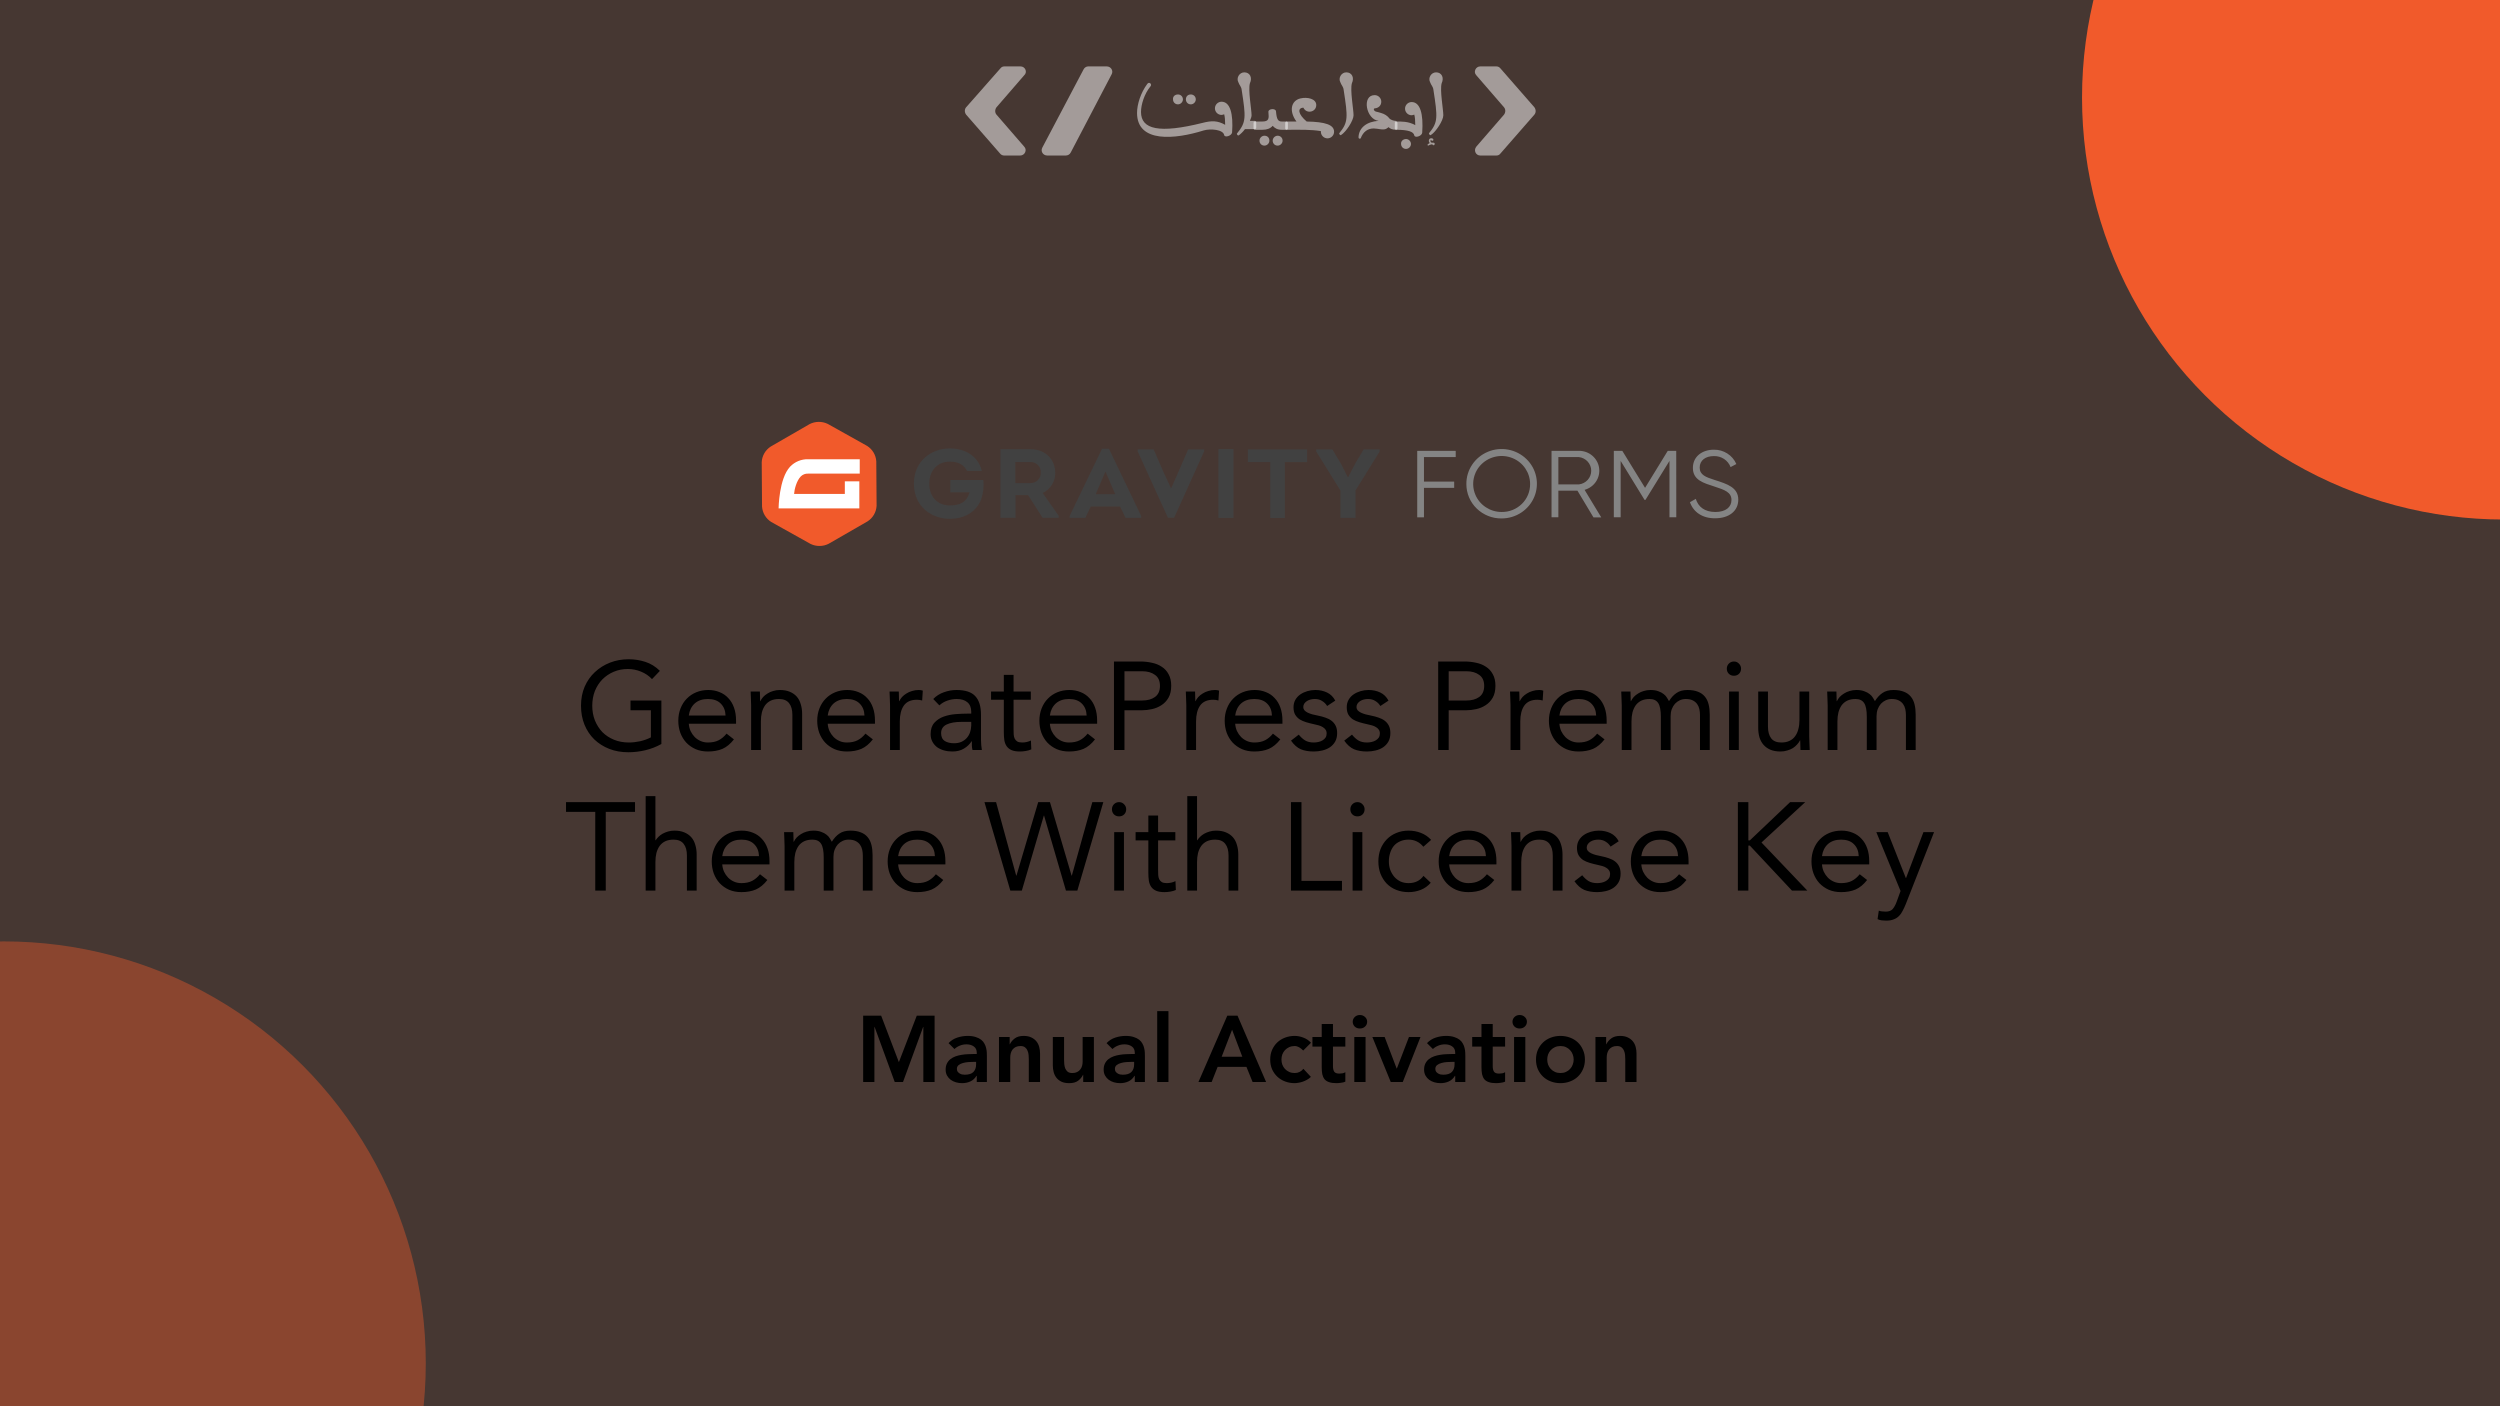 <svg xmlns="http://www.w3.org/2000/svg" width="640" height="360" viewBox="0 0 640 360" fill="none"><rect x="0" y="0" width="640" height="360" fill="#333333" stroke="none"/><g clip-path="url(#clip0_422_365)"><rect width="640" height="360" fill="#F15A2B" fill-opacity="0.1"></rect><circle cx="641" cy="25" r="108" fill="#F15A2B"></circle><circle cx="1" cy="349" r="108" fill="#F15A2B" fill-opacity="0.4"></circle><path d="M293.703 21.478C294.21 20.802 294.97 21.562 294.548 22.07C292.942 24.013 292.097 26.801 292.097 28.66C292.097 33.138 296.744 34.236 307.897 31.448C310.178 30.857 311.699 30.857 313.643 31.955C313.643 30.772 313.558 29.843 313.389 29.251C313.136 29.336 312.967 29.42 312.713 29.42C311.784 29.42 311.023 28.66 311.023 27.73C311.023 26.801 311.784 26.041 312.713 26.041C314.91 26.041 315.755 29.082 315.417 33.898C315.332 34.743 313.558 35.335 313.389 34.574C313.136 33.138 309.84 32.884 308.151 33.391C300.884 35.673 291.083 36.687 291.083 28.913C291.083 26.716 292.013 23.759 293.703 21.478ZM302.828 25.449C302.828 26.125 302.236 26.716 301.56 26.716C300.8 26.716 300.293 26.125 300.293 25.449C300.208 24.689 300.8 24.182 301.56 24.182C302.236 24.182 302.828 24.689 302.828 25.449ZM306.123 25.449C306.123 26.125 305.531 26.716 304.855 26.716C304.095 26.716 303.588 26.125 303.588 25.449C303.588 24.689 304.095 24.182 304.855 24.182C305.531 24.182 306.123 24.689 306.123 25.449Z" fill="white" fill-opacity="0.5"></path><path d="M317.867 22.999C317.783 22.154 317.276 21.816 317.022 21.056C316.431 19.957 317.276 18.521 318.543 18.521C319.979 18.521 320.655 19.873 319.979 21.309C319.472 22.999 320.402 28.068 320.402 29.505C320.402 29.843 320.233 30.35 319.979 30.941H321.247C321.416 30.941 321.585 31.11 321.585 31.279V32.715C321.585 32.884 321.416 33.053 321.247 33.053H318.712C318.205 33.729 317.614 34.321 317.107 34.659C316.853 34.828 316.515 34.236 316.684 34.152C319.05 31.279 318.966 30.096 317.867 22.999Z" fill="white" fill-opacity="0.5"></path><path d="M329.358 31.11C329.527 31.11 329.696 31.279 329.696 31.448V32.884C329.696 33.053 329.527 33.222 329.358 33.222H328.091C326.992 33.222 326.316 32.8 325.809 32.209C325.218 32.884 324.373 33.222 323.19 33.222H321.247C321.078 33.222 320.909 33.053 320.909 32.884V31.448C320.909 31.279 321.078 31.11 321.247 31.11H323.106C324.88 31.11 324.88 30.35 324.711 28.66C324.626 27.815 326.57 27.646 326.654 28.491C326.823 30.688 327.246 31.11 328.175 31.11H329.358ZM324.964 36.011C324.964 36.687 324.373 37.278 323.697 37.278C322.937 37.278 322.43 36.687 322.43 36.011C322.43 35.335 323.021 34.743 323.697 34.743C324.457 34.743 324.964 35.25 324.964 36.011ZM328.344 36.011C328.344 36.687 327.753 37.278 327.077 37.278C326.316 37.278 325.809 36.687 325.809 36.011C325.809 35.335 326.401 34.743 327.077 34.743C327.753 34.743 328.344 35.25 328.344 36.011Z" fill="white" fill-opacity="0.5"></path><path d="M329.02 31.448C329.02 31.279 329.189 31.11 329.358 31.11H330.118C330.71 31.11 331.301 31.11 331.893 31.11C329.949 28.491 330.456 25.787 332.907 25.196C334.681 24.773 336.962 25.28 336.962 26.886C336.962 28.744 334.427 29.251 333.667 27.561C332.062 27.646 332.315 29.251 334.512 31.11C339.328 31.195 341.525 31.955 341.525 33.729C341.525 34.659 340.764 35.419 339.835 35.419C338.906 35.419 338.145 34.659 338.145 33.729V33.56C335.441 33.138 332.991 33.222 330.118 33.222H329.358C329.189 33.222 329.02 33.053 329.02 32.884V31.448Z" fill="white" fill-opacity="0.5"></path><path d="M343.975 22.999C343.89 22.154 343.383 21.816 343.13 21.056C342.539 19.957 343.383 18.521 344.651 18.521C346.087 18.521 346.763 19.873 346.087 21.309C345.58 22.999 346.51 28.068 346.51 29.505C346.51 30.857 344.566 33.814 343.299 34.574C343.046 34.743 342.708 34.152 342.877 34.067C345.158 31.279 345.073 30.096 343.975 22.999Z" fill="white" fill-opacity="0.5"></path><path d="M357.747 31.448V32.884C357.747 33.053 357.578 33.222 357.409 33.222C356.48 33.222 355.888 32.969 355.466 32.546C355.297 32.715 355.128 32.8 354.874 32.969C354.114 33.391 352.678 32.884 351.664 32.884C350.058 32.884 348.96 33.814 348.369 35.335C348.2 35.673 347.777 35.504 347.777 35.166C347.862 32.631 349.974 31.11 352.931 30.941C349.72 30.603 348.538 24.351 351.917 24.351C352.847 24.351 353.607 25.111 353.607 26.041C353.607 26.97 352.931 27.646 352.002 27.73C351.495 27.73 351.664 28.406 352.255 28.575C352.593 28.66 353.016 28.744 353.523 28.913C354.452 29.167 355.212 29.674 355.635 30.265C355.973 30.688 356.818 30.941 357.325 30.941C357.578 31.11 357.747 31.279 357.747 31.448Z" fill="white" fill-opacity="0.5"></path><path d="M357.071 31.448C357.071 31.279 357.24 31.11 357.409 31.11C358.676 31.11 360.535 31.026 362.31 32.039C362.31 30.857 362.225 29.927 362.056 29.336C361.803 29.42 361.634 29.505 361.38 29.505C360.451 29.505 359.69 28.744 359.69 27.815C359.69 26.886 360.451 26.125 361.38 26.125C363.577 26.125 364.422 29.167 364.084 33.983C363.999 34.828 362.225 35.419 362.056 34.659C361.887 33.729 360.535 33.222 357.409 33.222C357.24 33.222 357.071 33.053 357.071 32.884V31.448ZM359.944 35.588C360.62 35.588 361.211 36.18 361.211 36.855C361.211 37.532 360.62 38.123 359.944 38.123C359.183 38.123 358.676 37.532 358.676 36.855C358.592 36.18 359.183 35.588 359.944 35.588Z" fill="white" fill-opacity="0.5"></path><path d="M366.027 36.602C365.605 36.264 365.774 35.504 366.196 35.419C366.534 35.335 366.872 35.419 366.957 35.757C366.957 36.095 366.534 36.18 366.365 35.842C366.112 35.842 366.112 36.433 366.534 36.517C366.703 36.517 366.788 36.517 366.957 36.517C367.379 36.517 367.379 37.109 367.041 37.194C366.872 37.194 366.703 37.109 366.703 36.94C366.365 36.94 365.943 37.109 365.605 37.278C365.52 37.362 365.436 37.025 365.436 37.025C365.605 36.855 365.858 36.687 366.027 36.602ZM366.957 22.999C366.872 22.154 366.365 21.816 366.112 21.056C365.52 19.957 366.365 18.521 367.633 18.521C369.069 18.521 369.745 19.873 369.069 21.309C368.562 22.999 369.491 28.068 369.491 29.505C369.491 30.857 367.548 33.814 366.281 34.574C366.027 34.743 365.689 34.152 365.858 34.067C368.14 31.279 368.055 30.096 366.957 22.999Z" fill="white" fill-opacity="0.5"></path><path d="M383.094 17H378.954C377.772 17 377.096 18.436 377.941 19.281L385.038 27.477C385.46 27.984 385.46 28.744 385.038 29.336L377.941 37.531C377.18 38.461 377.772 39.813 378.954 39.813H383.094C383.517 39.813 383.855 39.644 384.108 39.306L392.811 29.336C393.233 28.829 393.233 28.068 392.811 27.477L384.108 17.507C383.855 17.169 383.432 17 383.094 17Z" fill="white" fill-opacity="0.5"></path><path d="M261.258 17H257.118C256.695 17 256.357 17.169 256.104 17.507L247.317 27.477C246.894 27.984 246.894 28.744 247.317 29.336L256.019 39.306C256.273 39.644 256.695 39.813 257.033 39.813H261.173C262.356 39.813 263.032 38.376 262.187 37.531L255.09 29.336C254.668 28.829 254.668 28.068 255.09 27.477L262.187 19.281C263.117 18.436 262.441 17 261.258 17Z" fill="white" fill-opacity="0.5"></path><path d="M277.396 17.76L266.834 37.785C266.327 38.714 267.003 39.813 268.102 39.813H272.833C273.34 39.813 273.847 39.559 274.101 39.052L284.577 19.028C285.084 18.098 284.408 17 283.31 17H278.579C278.156 17 277.649 17.253 277.396 17.76Z" fill="white" fill-opacity="0.5"></path><path d="M220.968 260.008H225.576L230.112 271.912L234.696 260.008H239.256V277H236.376V262.888H236.328L231.168 277H229.056L223.896 262.888H223.848V277H220.968V260.008ZM250.051 275.416H249.979C249.563 276.088 249.035 276.568 248.395 276.856C247.755 277.144 247.051 277.288 246.283 277.288C245.755 277.288 245.235 277.216 244.723 277.072C244.227 276.928 243.779 276.712 243.379 276.424C242.995 276.136 242.683 275.776 242.443 275.344C242.203 274.912 242.083 274.408 242.083 273.832C242.083 273.208 242.195 272.68 242.419 272.248C242.643 271.8 242.939 271.432 243.307 271.144C243.691 270.84 244.131 270.6 244.627 270.424C245.123 270.248 245.635 270.12 246.163 270.04C246.707 269.944 247.251 269.888 247.795 269.872C248.339 269.84 248.851 269.824 249.331 269.824H250.051V269.512C250.051 268.792 249.803 268.256 249.307 267.904C248.811 267.536 248.179 267.352 247.411 267.352C246.803 267.352 246.235 267.464 245.707 267.688C245.179 267.896 244.723 268.184 244.339 268.552L242.827 267.04C243.467 266.368 244.211 265.896 245.059 265.624C245.923 265.336 246.811 265.192 247.723 265.192C248.539 265.192 249.227 265.288 249.787 265.48C250.347 265.656 250.811 265.888 251.179 266.176C251.547 266.464 251.827 266.8 252.019 267.184C252.227 267.552 252.371 267.928 252.451 268.312C252.547 268.696 252.603 269.072 252.619 269.44C252.635 269.792 252.643 270.104 252.643 270.376V277H250.051V275.416ZM249.883 271.84H249.283C248.883 271.84 248.435 271.856 247.939 271.888C247.443 271.92 246.971 272 246.523 272.128C246.091 272.24 245.723 272.416 245.419 272.656C245.115 272.896 244.963 273.216 244.963 273.616C244.963 273.888 245.019 274.12 245.131 274.312C245.259 274.488 245.419 274.64 245.611 274.768C245.803 274.896 246.019 274.992 246.259 275.056C246.499 275.104 246.739 275.128 246.979 275.128C247.987 275.128 248.723 274.896 249.187 274.432C249.651 273.952 249.883 273.304 249.883 272.488V271.84ZM255.741 265.48H258.477V267.328H258.525C258.797 266.752 259.213 266.256 259.773 265.84C260.333 265.408 261.093 265.192 262.053 265.192C262.821 265.192 263.469 265.32 263.997 265.576C264.541 265.832 264.981 266.168 265.317 266.584C265.653 267 265.893 267.48 266.037 268.024C266.181 268.568 266.253 269.136 266.253 269.728V277H263.373V271.168C263.373 270.848 263.357 270.496 263.325 270.112C263.293 269.712 263.205 269.344 263.061 269.008C262.933 268.656 262.725 268.368 262.437 268.144C262.149 267.904 261.757 267.784 261.261 267.784C260.781 267.784 260.373 267.864 260.037 268.024C259.717 268.184 259.445 268.4 259.221 268.672C259.013 268.944 258.861 269.256 258.765 269.608C258.669 269.96 258.621 270.328 258.621 270.712V277H255.741V265.48ZM280.035 277H277.299V275.152H277.251C276.979 275.728 276.563 276.232 276.003 276.664C275.443 277.08 274.683 277.288 273.723 277.288C272.955 277.288 272.299 277.168 271.755 276.928C271.227 276.672 270.795 276.336 270.459 275.92C270.123 275.488 269.883 275 269.739 274.456C269.595 273.912 269.523 273.344 269.523 272.752V265.48H272.403V271.312C272.403 271.632 272.419 271.992 272.451 272.392C272.483 272.776 272.563 273.144 272.691 273.496C272.835 273.832 273.043 274.12 273.315 274.36C273.603 274.584 274.003 274.696 274.515 274.696C274.995 274.696 275.395 274.616 275.715 274.456C276.051 274.296 276.323 274.08 276.531 273.808C276.755 273.536 276.915 273.224 277.011 272.872C277.107 272.52 277.155 272.152 277.155 271.768V265.48H280.035V277ZM290.504 275.416H290.432C290.016 276.088 289.488 276.568 288.848 276.856C288.208 277.144 287.504 277.288 286.736 277.288C286.208 277.288 285.688 277.216 285.176 277.072C284.68 276.928 284.232 276.712 283.832 276.424C283.448 276.136 283.136 275.776 282.896 275.344C282.656 274.912 282.536 274.408 282.536 273.832C282.536 273.208 282.648 272.68 282.872 272.248C283.096 271.8 283.392 271.432 283.76 271.144C284.144 270.84 284.584 270.6 285.08 270.424C285.576 270.248 286.088 270.12 286.616 270.04C287.16 269.944 287.704 269.888 288.248 269.872C288.792 269.84 289.304 269.824 289.784 269.824H290.504V269.512C290.504 268.792 290.256 268.256 289.76 267.904C289.264 267.536 288.632 267.352 287.864 267.352C287.256 267.352 286.688 267.464 286.16 267.688C285.632 267.896 285.176 268.184 284.792 268.552L283.28 267.04C283.92 266.368 284.664 265.896 285.512 265.624C286.376 265.336 287.264 265.192 288.176 265.192C288.992 265.192 289.68 265.288 290.24 265.48C290.8 265.656 291.264 265.888 291.632 266.176C292 266.464 292.28 266.8 292.472 267.184C292.68 267.552 292.824 267.928 292.904 268.312C293 268.696 293.056 269.072 293.072 269.44C293.088 269.792 293.096 270.104 293.096 270.376V277H290.504V275.416ZM290.336 271.84H289.736C289.336 271.84 288.888 271.856 288.392 271.888C287.896 271.92 287.424 272 286.976 272.128C286.544 272.24 286.176 272.416 285.872 272.656C285.568 272.896 285.416 273.216 285.416 273.616C285.416 273.888 285.472 274.12 285.584 274.312C285.712 274.488 285.872 274.64 286.064 274.768C286.256 274.896 286.472 274.992 286.712 275.056C286.952 275.104 287.192 275.128 287.432 275.128C288.44 275.128 289.176 274.896 289.64 274.432C290.104 273.952 290.336 273.304 290.336 272.488V271.84ZM296.243 258.856H299.123V277H296.243V258.856ZM314.189 260.008H316.805L324.125 277H320.669L319.085 273.112H311.717L310.181 277H306.797L314.189 260.008ZM318.029 270.52L315.413 263.608L312.749 270.52H318.029ZM333.621 268.936C333.285 268.584 332.933 268.304 332.565 268.096C332.197 267.888 331.821 267.784 331.437 267.784C330.909 267.784 330.437 267.88 330.021 268.072C329.605 268.264 329.245 268.52 328.941 268.84C328.653 269.16 328.429 269.528 328.269 269.944C328.125 270.36 328.053 270.792 328.053 271.24C328.053 271.688 328.125 272.12 328.269 272.536C328.429 272.952 328.653 273.32 328.941 273.64C329.245 273.96 329.605 274.216 330.021 274.408C330.437 274.6 330.909 274.696 331.437 274.696C332.349 274.696 333.093 274.336 333.669 273.616L335.589 275.68C335.301 275.968 334.965 276.216 334.581 276.424C334.213 276.632 333.837 276.8 333.453 276.928C333.069 277.056 332.701 277.144 332.349 277.192C331.997 277.256 331.693 277.288 331.437 277.288C330.573 277.288 329.757 277.144 328.989 276.856C328.221 276.568 327.557 276.16 326.997 275.632C326.437 275.104 325.989 274.472 325.653 273.736C325.333 272.984 325.173 272.152 325.173 271.24C325.173 270.328 325.333 269.504 325.653 268.768C325.989 268.016 326.437 267.376 326.997 266.848C327.557 266.32 328.221 265.912 328.989 265.624C329.757 265.336 330.573 265.192 331.437 265.192C332.173 265.192 332.909 265.336 333.645 265.624C334.397 265.896 335.053 266.336 335.613 266.944L333.621 268.936ZM335.983 267.928V265.48H338.359V262.144H341.239V265.48H344.407V267.928H341.239V272.968C341.239 273.544 341.343 274 341.551 274.336C341.775 274.672 342.207 274.84 342.847 274.84C343.103 274.84 343.383 274.816 343.687 274.768C343.991 274.704 344.231 274.608 344.407 274.48V276.904C344.103 277.048 343.727 277.144 343.279 277.192C342.847 277.256 342.463 277.288 342.127 277.288C341.359 277.288 340.727 277.2 340.231 277.024C339.751 276.864 339.367 276.616 339.079 276.28C338.807 275.928 338.615 275.496 338.503 274.984C338.407 274.472 338.359 273.88 338.359 273.208V267.928H335.983ZM346.703 265.48H349.583V277H346.703V265.48ZM346.295 261.568C346.295 261.104 346.463 260.704 346.799 260.368C347.151 260.016 347.591 259.84 348.119 259.84C348.647 259.84 349.087 260.008 349.439 260.344C349.807 260.664 349.991 261.072 349.991 261.568C349.991 262.064 349.807 262.48 349.439 262.816C349.087 263.136 348.647 263.296 348.119 263.296C347.591 263.296 347.151 263.128 346.799 262.792C346.463 262.44 346.295 262.032 346.295 261.568ZM351.33 265.48H354.474L357.546 273.544H357.594L360.69 265.48H363.642L359.106 277H356.034L351.33 265.48ZM372.535 275.416H372.463C372.047 276.088 371.519 276.568 370.879 276.856C370.239 277.144 369.535 277.288 368.767 277.288C368.239 277.288 367.719 277.216 367.207 277.072C366.711 276.928 366.263 276.712 365.863 276.424C365.479 276.136 365.167 275.776 364.927 275.344C364.687 274.912 364.567 274.408 364.567 273.832C364.567 273.208 364.679 272.68 364.903 272.248C365.127 271.8 365.423 271.432 365.791 271.144C366.175 270.84 366.615 270.6 367.111 270.424C367.607 270.248 368.119 270.12 368.647 270.04C369.191 269.944 369.735 269.888 370.279 269.872C370.823 269.84 371.335 269.824 371.815 269.824H372.535V269.512C372.535 268.792 372.287 268.256 371.791 267.904C371.295 267.536 370.663 267.352 369.895 267.352C369.287 267.352 368.719 267.464 368.191 267.688C367.663 267.896 367.207 268.184 366.823 268.552L365.311 267.04C365.951 266.368 366.695 265.896 367.543 265.624C368.407 265.336 369.295 265.192 370.207 265.192C371.023 265.192 371.711 265.288 372.271 265.48C372.831 265.656 373.295 265.888 373.663 266.176C374.031 266.464 374.311 266.8 374.503 267.184C374.711 267.552 374.855 267.928 374.935 268.312C375.031 268.696 375.087 269.072 375.103 269.44C375.119 269.792 375.127 270.104 375.127 270.376V277H372.535V275.416ZM372.367 271.84H371.767C371.367 271.84 370.919 271.856 370.423 271.888C369.927 271.92 369.455 272 369.007 272.128C368.575 272.24 368.207 272.416 367.903 272.656C367.599 272.896 367.447 273.216 367.447 273.616C367.447 273.888 367.503 274.12 367.615 274.312C367.743 274.488 367.903 274.64 368.095 274.768C368.287 274.896 368.503 274.992 368.743 275.056C368.983 275.104 369.223 275.128 369.463 275.128C370.471 275.128 371.207 274.896 371.671 274.432C372.135 273.952 372.367 273.304 372.367 272.488V271.84ZM376.882 267.928V265.48H379.258V262.144H382.138V265.48H385.306V267.928H382.138V272.968C382.138 273.544 382.242 274 382.45 274.336C382.674 274.672 383.106 274.84 383.746 274.84C384.002 274.84 384.282 274.816 384.586 274.768C384.89 274.704 385.13 274.608 385.306 274.48V276.904C385.002 277.048 384.626 277.144 384.178 277.192C383.746 277.256 383.362 277.288 383.026 277.288C382.258 277.288 381.626 277.2 381.13 277.024C380.65 276.864 380.266 276.616 379.978 276.28C379.706 275.928 379.514 275.496 379.402 274.984C379.306 274.472 379.258 273.88 379.258 273.208V267.928H376.882ZM387.602 265.48H390.482V277H387.602V265.48ZM387.194 261.568C387.194 261.104 387.362 260.704 387.698 260.368C388.05 260.016 388.49 259.84 389.018 259.84C389.546 259.84 389.986 260.008 390.338 260.344C390.706 260.664 390.89 261.072 390.89 261.568C390.89 262.064 390.706 262.48 390.338 262.816C389.986 263.136 389.546 263.296 389.018 263.296C388.49 263.296 388.05 263.128 387.698 262.792C387.362 262.44 387.194 262.032 387.194 261.568ZM393.212 271.24C393.212 270.328 393.372 269.504 393.692 268.768C394.028 268.016 394.476 267.376 395.036 266.848C395.596 266.32 396.26 265.912 397.028 265.624C397.796 265.336 398.612 265.192 399.476 265.192C400.34 265.192 401.156 265.336 401.924 265.624C402.692 265.912 403.356 266.32 403.916 266.848C404.476 267.376 404.916 268.016 405.236 268.768C405.572 269.504 405.74 270.328 405.74 271.24C405.74 272.152 405.572 272.984 405.236 273.736C404.916 274.472 404.476 275.104 403.916 275.632C403.356 276.16 402.692 276.568 401.924 276.856C401.156 277.144 400.34 277.288 399.476 277.288C398.612 277.288 397.796 277.144 397.028 276.856C396.26 276.568 395.596 276.16 395.036 275.632C394.476 275.104 394.028 274.472 393.692 273.736C393.372 272.984 393.212 272.152 393.212 271.24ZM396.092 271.24C396.092 271.688 396.164 272.12 396.308 272.536C396.468 272.952 396.692 273.32 396.98 273.64C397.284 273.96 397.644 274.216 398.06 274.408C398.476 274.6 398.948 274.696 399.476 274.696C400.004 274.696 400.476 274.6 400.892 274.408C401.308 274.216 401.66 273.96 401.948 273.64C402.252 273.32 402.476 272.952 402.62 272.536C402.78 272.12 402.86 271.688 402.86 271.24C402.86 270.792 402.78 270.36 402.62 269.944C402.476 269.528 402.252 269.16 401.948 268.84C401.66 268.52 401.308 268.264 400.892 268.072C400.476 267.88 400.004 267.784 399.476 267.784C398.948 267.784 398.476 267.88 398.06 268.072C397.644 268.264 397.284 268.52 396.98 268.84C396.692 269.16 396.468 269.528 396.308 269.944C396.164 270.36 396.092 270.792 396.092 271.24ZM408.437 265.48H411.173V267.328H411.221C411.493 266.752 411.909 266.256 412.469 265.84C413.029 265.408 413.789 265.192 414.749 265.192C415.517 265.192 416.165 265.32 416.693 265.576C417.237 265.832 417.677 266.168 418.013 266.584C418.349 267 418.589 267.48 418.733 268.024C418.877 268.568 418.949 269.136 418.949 269.728V277H416.069V271.168C416.069 270.848 416.053 270.496 416.021 270.112C415.989 269.712 415.901 269.344 415.757 269.008C415.629 268.656 415.421 268.368 415.133 268.144C414.845 267.904 414.453 267.784 413.957 267.784C413.477 267.784 413.069 267.864 412.733 268.024C412.413 268.184 412.141 268.4 411.917 268.672C411.709 268.944 411.557 269.256 411.461 269.608C411.365 269.96 411.317 270.328 411.317 270.712V277H408.437V265.48Z" fill="black"></path><path d="M169.314 190.464C168.013 191.189 166.637 191.723 165.186 192.064C163.757 192.405 162.306 192.576 160.834 192.576C159.064 192.576 157.442 192.288 155.97 191.712C154.498 191.136 153.218 190.325 152.13 189.28C151.064 188.235 150.232 186.987 149.634 185.536C149.037 184.064 148.738 182.443 148.738 180.672C148.738 178.88 149.048 177.259 149.666 175.808C150.306 174.336 151.181 173.088 152.29 172.064C153.4 171.019 154.69 170.208 156.162 169.632C157.634 169.056 159.224 168.768 160.93 168.768C162.424 168.768 163.853 168.992 165.218 169.44C166.605 169.888 167.842 170.656 168.93 171.744L166.914 173.856C166.146 173.024 165.208 172.384 164.098 171.936C163.01 171.488 161.89 171.264 160.738 171.264C159.437 171.264 158.232 171.499 157.122 171.968C156.013 172.437 155.042 173.088 154.21 173.92C153.4 174.752 152.76 175.744 152.29 176.896C151.842 178.048 151.618 179.307 151.618 180.672C151.618 182.016 151.842 183.264 152.29 184.416C152.76 185.568 153.4 186.571 154.21 187.424C155.042 188.256 156.034 188.907 157.186 189.376C158.338 189.845 159.608 190.08 160.994 190.08C161.912 190.08 162.872 189.973 163.874 189.76C164.877 189.525 165.794 189.195 166.626 188.768V181.824H161.41V179.328H169.314V190.464ZM187.885 189.28C186.989 190.432 186.007 191.243 184.941 191.712C183.874 192.16 182.637 192.384 181.229 192.384C180.055 192.384 178.999 192.181 178.061 191.776C177.122 191.349 176.322 190.784 175.661 190.08C175.021 189.376 174.519 188.544 174.157 187.584C173.815 186.624 173.645 185.6 173.645 184.512C173.645 183.36 173.837 182.304 174.221 181.344C174.605 180.363 175.138 179.531 175.821 178.848C176.503 178.144 177.314 177.6 178.253 177.216C179.191 176.832 180.215 176.64 181.325 176.64C182.37 176.64 183.33 176.821 184.205 177.184C185.079 177.525 185.826 178.037 186.445 178.72C187.085 179.381 187.575 180.203 187.917 181.184C188.258 182.144 188.429 183.243 188.429 184.48V185.28H176.333C176.375 185.92 176.525 186.539 176.781 187.136C177.058 187.712 177.41 188.224 177.837 188.672C178.263 189.099 178.765 189.44 179.341 189.696C179.917 189.952 180.546 190.08 181.229 190.08C182.317 190.08 183.234 189.888 183.981 189.504C184.727 189.12 185.399 188.555 185.997 187.808L187.885 189.28ZM185.741 183.168C185.698 181.888 185.282 180.864 184.493 180.096C183.725 179.328 182.637 178.944 181.229 178.944C179.821 178.944 178.69 179.328 177.837 180.096C177.005 180.864 176.503 181.888 176.333 183.168H185.741ZM192.29 180.576C192.29 179.893 192.269 179.253 192.226 178.656C192.183 178.059 192.162 177.515 192.162 177.024H194.53C194.53 177.429 194.541 177.835 194.562 178.24C194.583 178.645 194.594 179.061 194.594 179.488H194.658C194.829 179.125 195.063 178.773 195.362 178.432C195.682 178.091 196.055 177.792 196.482 177.536C196.909 177.259 197.389 177.045 197.922 176.896C198.455 176.725 199.031 176.64 199.65 176.64C200.631 176.64 201.474 176.789 202.178 177.088C202.903 177.387 203.501 177.803 203.97 178.336C204.439 178.869 204.781 179.52 204.994 180.288C205.229 181.035 205.346 181.856 205.346 182.752V192H202.85V183.008C202.85 181.728 202.573 180.736 202.018 180.032C201.463 179.307 200.599 178.944 199.426 178.944C198.615 178.944 197.911 179.083 197.314 179.36C196.738 179.637 196.258 180.032 195.874 180.544C195.511 181.056 195.234 181.664 195.042 182.368C194.871 183.072 194.786 183.851 194.786 184.704V192H192.29V180.576ZM223.447 189.28C222.551 190.432 221.57 191.243 220.503 191.712C219.436 192.16 218.199 192.384 216.791 192.384C215.618 192.384 214.562 192.181 213.623 191.776C212.684 191.349 211.884 190.784 211.223 190.08C210.583 189.376 210.082 188.544 209.719 187.584C209.378 186.624 209.207 185.6 209.207 184.512C209.207 183.36 209.399 182.304 209.783 181.344C210.167 180.363 210.7 179.531 211.383 178.848C212.066 178.144 212.876 177.6 213.815 177.216C214.754 176.832 215.778 176.64 216.887 176.64C217.932 176.64 218.892 176.821 219.767 177.184C220.642 177.525 221.388 178.037 222.007 178.72C222.647 179.381 223.138 180.203 223.479 181.184C223.82 182.144 223.991 183.243 223.991 184.48V185.28H211.895C211.938 185.92 212.087 186.539 212.343 187.136C212.62 187.712 212.972 188.224 213.399 188.672C213.826 189.099 214.327 189.44 214.903 189.696C215.479 189.952 216.108 190.08 216.791 190.08C217.879 190.08 218.796 189.888 219.543 189.504C220.29 189.12 220.962 188.555 221.559 187.808L223.447 189.28ZM221.303 183.168C221.26 181.888 220.844 180.864 220.055 180.096C219.287 179.328 218.199 178.944 216.791 178.944C215.383 178.944 214.252 179.328 213.399 180.096C212.567 180.864 212.066 181.888 211.895 183.168H221.303ZM227.852 180.576C227.852 179.893 227.831 179.253 227.788 178.656C227.746 178.059 227.724 177.515 227.724 177.024H230.092C230.092 177.429 230.103 177.835 230.124 178.24C230.146 178.645 230.156 179.061 230.156 179.488H230.22C230.391 179.125 230.626 178.773 230.924 178.432C231.244 178.091 231.618 177.792 232.044 177.536C232.471 177.259 232.951 177.045 233.484 176.896C234.018 176.725 234.594 176.64 235.212 176.64C235.596 176.64 235.938 176.693 236.236 176.8L236.076 179.328C235.65 179.2 235.202 179.136 234.732 179.136C233.196 179.136 232.076 179.637 231.372 180.64C230.69 181.621 230.348 182.976 230.348 184.704V192H227.852V180.576ZM238.91 178.944C239.678 178.155 240.585 177.579 241.63 177.216C242.697 176.832 243.774 176.64 244.862 176.64C247.102 176.64 248.702 177.163 249.662 178.208C250.644 179.253 251.134 180.843 251.134 182.976V189.408C251.134 189.835 251.156 190.283 251.198 190.752C251.241 191.2 251.294 191.616 251.358 192H248.958C248.873 191.659 248.82 191.285 248.798 190.88C248.798 190.453 248.798 190.08 248.798 189.76H248.734C248.244 190.528 247.582 191.157 246.75 191.648C245.94 192.139 244.958 192.384 243.806 192.384C243.038 192.384 242.313 192.288 241.63 192.096C240.969 191.904 240.382 191.627 239.87 191.264C239.38 190.88 238.985 190.411 238.686 189.856C238.388 189.301 238.238 188.661 238.238 187.936C238.238 186.699 238.558 185.728 239.198 185.024C239.838 184.32 240.628 183.797 241.566 183.456C242.526 183.115 243.55 182.901 244.638 182.816C245.748 182.731 246.761 182.688 247.678 182.688H248.638V182.24C248.638 181.152 248.308 180.331 247.646 179.776C247.006 179.221 246.1 178.944 244.926 178.944C244.116 178.944 243.316 179.083 242.526 179.36C241.758 179.616 241.076 180.021 240.478 180.576L238.91 178.944ZM246.142 184.8C244.542 184.8 243.273 185.024 242.334 185.472C241.396 185.92 240.926 186.656 240.926 187.68C240.926 188.619 241.236 189.291 241.854 189.696C242.494 190.08 243.284 190.272 244.222 190.272C244.948 190.272 245.577 190.155 246.11 189.92C246.665 189.664 247.124 189.333 247.486 188.928C247.849 188.523 248.126 188.053 248.318 187.52C248.51 186.965 248.617 186.379 248.638 185.76V184.8H246.142ZM263.888 179.136H259.472V186.624C259.472 187.115 259.483 187.573 259.504 188C259.525 188.405 259.611 188.768 259.76 189.088C259.909 189.387 260.133 189.632 260.432 189.824C260.731 189.995 261.157 190.08 261.712 190.08C262.075 190.08 262.448 190.037 262.832 189.952C263.216 189.867 263.579 189.739 263.92 189.568L264.016 191.84C263.589 192.032 263.109 192.171 262.576 192.256C262.064 192.341 261.573 192.384 261.104 192.384C260.208 192.384 259.493 192.267 258.96 192.032C258.427 191.797 258.011 191.467 257.712 191.04C257.413 190.613 257.211 190.091 257.104 189.472C257.019 188.832 256.976 188.128 256.976 187.36V179.136H253.712V177.024H256.976V172.768H259.472V177.024H263.888V179.136ZM280.322 189.28C279.426 190.432 278.445 191.243 277.378 191.712C276.311 192.16 275.074 192.384 273.666 192.384C272.493 192.384 271.437 192.181 270.498 191.776C269.559 191.349 268.759 190.784 268.098 190.08C267.458 189.376 266.957 188.544 266.594 187.584C266.253 186.624 266.082 185.6 266.082 184.512C266.082 183.36 266.274 182.304 266.658 181.344C267.042 180.363 267.575 179.531 268.258 178.848C268.941 178.144 269.751 177.6 270.69 177.216C271.629 176.832 272.653 176.64 273.762 176.64C274.807 176.64 275.767 176.821 276.642 177.184C277.517 177.525 278.263 178.037 278.882 178.72C279.522 179.381 280.013 180.203 280.354 181.184C280.695 182.144 280.866 183.243 280.866 184.48V185.28H268.77C268.813 185.92 268.962 186.539 269.218 187.136C269.495 187.712 269.847 188.224 270.274 188.672C270.701 189.099 271.202 189.44 271.778 189.696C272.354 189.952 272.983 190.08 273.666 190.08C274.754 190.08 275.671 189.888 276.418 189.504C277.165 189.12 277.837 188.555 278.434 187.808L280.322 189.28ZM278.178 183.168C278.135 181.888 277.719 180.864 276.93 180.096C276.162 179.328 275.074 178.944 273.666 178.944C272.258 178.944 271.127 179.328 270.274 180.096C269.442 180.864 268.941 181.888 268.77 183.168H278.178ZM285.175 169.344H291.895C292.941 169.344 293.933 169.451 294.871 169.664C295.831 169.856 296.674 170.197 297.399 170.688C298.146 171.157 298.733 171.797 299.159 172.608C299.607 173.397 299.831 174.379 299.831 175.552C299.831 176.789 299.597 177.813 299.127 178.624C298.658 179.435 298.05 180.075 297.303 180.544C296.578 181.013 295.778 181.344 294.903 181.536C294.029 181.728 293.197 181.824 292.407 181.824H287.863V192H285.175V169.344ZM287.863 179.328H292.407C293.751 179.328 294.839 179.029 295.671 178.432C296.525 177.813 296.951 176.864 296.951 175.584C296.951 174.304 296.525 173.365 295.671 172.768C294.839 172.149 293.751 171.84 292.407 171.84H287.863V179.328ZM303.696 180.576C303.696 179.893 303.675 179.253 303.632 178.656C303.589 178.059 303.568 177.515 303.568 177.024H305.936C305.936 177.429 305.947 177.835 305.968 178.24C305.989 178.645 306 179.061 306 179.488H306.064C306.235 179.125 306.469 178.773 306.768 178.432C307.088 178.091 307.461 177.792 307.888 177.536C308.315 177.259 308.795 177.045 309.328 176.896C309.861 176.725 310.437 176.64 311.056 176.64C311.44 176.64 311.781 176.693 312.08 176.8L311.92 179.328C311.493 179.2 311.045 179.136 310.576 179.136C309.04 179.136 307.92 179.637 307.216 180.64C306.533 181.621 306.192 182.976 306.192 184.704V192H303.696V180.576ZM327.76 189.28C326.864 190.432 325.882 191.243 324.816 191.712C323.749 192.16 322.512 192.384 321.104 192.384C319.93 192.384 318.874 192.181 317.936 191.776C316.997 191.349 316.197 190.784 315.536 190.08C314.896 189.376 314.394 188.544 314.032 187.584C313.69 186.624 313.52 185.6 313.52 184.512C313.52 183.36 313.712 182.304 314.096 181.344C314.48 180.363 315.013 179.531 315.696 178.848C316.378 178.144 317.189 177.6 318.128 177.216C319.066 176.832 320.09 176.64 321.2 176.64C322.245 176.64 323.205 176.821 324.08 177.184C324.954 177.525 325.701 178.037 326.32 178.72C326.96 179.381 327.45 180.203 327.792 181.184C328.133 182.144 328.304 183.243 328.304 184.48V185.28H316.208C316.25 185.92 316.4 186.539 316.656 187.136C316.933 187.712 317.285 188.224 317.712 188.672C318.138 189.099 318.64 189.44 319.216 189.696C319.792 189.952 320.421 190.08 321.104 190.08C322.192 190.08 323.109 189.888 323.856 189.504C324.602 189.12 325.274 188.555 325.872 187.808L327.76 189.28ZM325.616 183.168C325.573 181.888 325.157 180.864 324.368 180.096C323.6 179.328 322.512 178.944 321.104 178.944C319.696 178.944 318.565 179.328 317.712 180.096C316.88 180.864 316.378 181.888 316.208 183.168H325.616ZM332.485 188.064C332.976 188.683 333.509 189.173 334.085 189.536C334.682 189.899 335.429 190.08 336.325 190.08C336.709 190.08 337.093 190.037 337.477 189.952C337.882 189.867 338.245 189.728 338.565 189.536C338.885 189.344 339.141 189.109 339.333 188.832C339.525 188.533 339.621 188.181 339.621 187.776C339.621 187.371 339.525 187.04 339.333 186.784C339.162 186.528 338.928 186.315 338.629 186.144C338.33 185.952 337.989 185.803 337.605 185.696C337.221 185.589 336.826 185.493 336.421 185.408C335.717 185.259 335.045 185.088 334.405 184.896C333.765 184.704 333.2 184.459 332.709 184.16C332.24 183.84 331.856 183.435 331.557 182.944C331.28 182.453 331.141 181.824 331.141 181.056C331.141 180.331 331.301 179.691 331.621 179.136C331.941 178.581 332.368 178.123 332.901 177.76C333.434 177.397 334.032 177.12 334.693 176.928C335.354 176.736 336.037 176.64 336.741 176.64C337.829 176.64 338.821 176.853 339.717 177.28C340.613 177.707 341.317 178.4 341.829 179.36L339.749 180.736C339.429 180.203 339.002 179.776 338.469 179.456C337.957 179.115 337.328 178.944 336.581 178.944C336.24 178.944 335.888 178.987 335.525 179.072C335.184 179.157 334.874 179.285 334.597 179.456C334.32 179.627 334.085 179.851 333.893 180.128C333.722 180.384 333.637 180.683 333.637 181.024C333.637 181.323 333.733 181.589 333.925 181.824C334.138 182.059 334.416 182.261 334.757 182.432C335.12 182.603 335.525 182.752 335.973 182.88C336.442 183.008 336.922 183.115 337.413 183.2C338.074 183.328 338.704 183.499 339.301 183.712C339.898 183.904 340.421 184.171 340.869 184.512C341.317 184.853 341.669 185.28 341.925 185.792C342.181 186.304 342.309 186.933 342.309 187.68C342.309 188.533 342.138 189.259 341.797 189.856C341.456 190.453 340.997 190.944 340.421 191.328C339.866 191.691 339.226 191.957 338.501 192.128C337.797 192.299 337.072 192.384 336.325 192.384C335.045 192.384 333.936 192.192 332.997 191.808C332.08 191.403 331.248 190.667 330.501 189.6L332.485 188.064ZM346.11 188.064C346.601 188.683 347.134 189.173 347.71 189.536C348.307 189.899 349.054 190.08 349.95 190.08C350.334 190.08 350.718 190.037 351.102 189.952C351.507 189.867 351.87 189.728 352.19 189.536C352.51 189.344 352.766 189.109 352.958 188.832C353.15 188.533 353.246 188.181 353.246 187.776C353.246 187.371 353.15 187.04 352.958 186.784C352.787 186.528 352.553 186.315 352.254 186.144C351.955 185.952 351.614 185.803 351.23 185.696C350.846 185.589 350.451 185.493 350.046 185.408C349.342 185.259 348.67 185.088 348.03 184.896C347.39 184.704 346.825 184.459 346.334 184.16C345.865 183.84 345.481 183.435 345.182 182.944C344.905 182.453 344.766 181.824 344.766 181.056C344.766 180.331 344.926 179.691 345.246 179.136C345.566 178.581 345.993 178.123 346.526 177.76C347.059 177.397 347.657 177.12 348.318 176.928C348.979 176.736 349.662 176.64 350.366 176.64C351.454 176.64 352.446 176.853 353.342 177.28C354.238 177.707 354.942 178.4 355.454 179.36L353.374 180.736C353.054 180.203 352.627 179.776 352.094 179.456C351.582 179.115 350.953 178.944 350.206 178.944C349.865 178.944 349.513 178.987 349.15 179.072C348.809 179.157 348.499 179.285 348.222 179.456C347.945 179.627 347.71 179.851 347.518 180.128C347.347 180.384 347.262 180.683 347.262 181.024C347.262 181.323 347.358 181.589 347.55 181.824C347.763 182.059 348.041 182.261 348.382 182.432C348.745 182.603 349.15 182.752 349.598 182.88C350.067 183.008 350.547 183.115 351.038 183.2C351.699 183.328 352.329 183.499 352.926 183.712C353.523 183.904 354.046 184.171 354.494 184.512C354.942 184.853 355.294 185.28 355.55 185.792C355.806 186.304 355.934 186.933 355.934 187.68C355.934 188.533 355.763 189.259 355.422 189.856C355.081 190.453 354.622 190.944 354.046 191.328C353.491 191.691 352.851 191.957 352.126 192.128C351.422 192.299 350.697 192.384 349.95 192.384C348.67 192.384 347.561 192.192 346.622 191.808C345.705 191.403 344.873 190.667 344.126 189.6L346.11 188.064ZM368.175 169.344H374.895C375.941 169.344 376.933 169.451 377.871 169.664C378.831 169.856 379.674 170.197 380.399 170.688C381.146 171.157 381.733 171.797 382.159 172.608C382.607 173.397 382.831 174.379 382.831 175.552C382.831 176.789 382.597 177.813 382.127 178.624C381.658 179.435 381.05 180.075 380.303 180.544C379.578 181.013 378.778 181.344 377.903 181.536C377.029 181.728 376.197 181.824 375.407 181.824H370.863V192H368.175V169.344ZM370.863 179.328H375.407C376.751 179.328 377.839 179.029 378.671 178.432C379.525 177.813 379.951 176.864 379.951 175.584C379.951 174.304 379.525 173.365 378.671 172.768C377.839 172.149 376.751 171.84 375.407 171.84H370.863V179.328ZM386.696 180.576C386.696 179.893 386.675 179.253 386.632 178.656C386.589 178.059 386.568 177.515 386.568 177.024H388.936C388.936 177.429 388.947 177.835 388.968 178.24C388.989 178.645 389 179.061 389 179.488H389.064C389.235 179.125 389.469 178.773 389.768 178.432C390.088 178.091 390.461 177.792 390.888 177.536C391.315 177.259 391.795 177.045 392.328 176.896C392.861 176.725 393.437 176.64 394.056 176.64C394.44 176.64 394.781 176.693 395.08 176.8L394.92 179.328C394.493 179.2 394.045 179.136 393.576 179.136C392.04 179.136 390.92 179.637 390.216 180.64C389.533 181.621 389.192 182.976 389.192 184.704V192H386.696V180.576ZM410.76 189.28C409.864 190.432 408.882 191.243 407.816 191.712C406.749 192.16 405.512 192.384 404.104 192.384C402.93 192.384 401.874 192.181 400.936 191.776C399.997 191.349 399.197 190.784 398.536 190.08C397.896 189.376 397.394 188.544 397.032 187.584C396.69 186.624 396.52 185.6 396.52 184.512C396.52 183.36 396.712 182.304 397.096 181.344C397.48 180.363 398.013 179.531 398.696 178.848C399.378 178.144 400.189 177.6 401.128 177.216C402.066 176.832 403.09 176.64 404.2 176.64C405.245 176.64 406.205 176.821 407.08 177.184C407.954 177.525 408.701 178.037 409.32 178.72C409.96 179.381 410.45 180.203 410.792 181.184C411.133 182.144 411.304 183.243 411.304 184.48V185.28H399.208C399.25 185.92 399.4 186.539 399.656 187.136C399.933 187.712 400.285 188.224 400.712 188.672C401.138 189.099 401.64 189.44 402.216 189.696C402.792 189.952 403.421 190.08 404.104 190.08C405.192 190.08 406.109 189.888 406.856 189.504C407.602 189.12 408.274 188.555 408.872 187.808L410.76 189.28ZM408.616 183.168C408.573 181.888 408.157 180.864 407.368 180.096C406.6 179.328 405.512 178.944 404.104 178.944C402.696 178.944 401.565 179.328 400.712 180.096C399.88 180.864 399.378 181.888 399.208 183.168H408.616ZM415.165 180.576C415.165 179.893 415.144 179.253 415.101 178.656C415.058 178.059 415.037 177.515 415.037 177.024H417.405C417.405 177.429 417.416 177.835 417.437 178.24C417.458 178.645 417.469 179.061 417.469 179.488H417.533C417.704 179.125 417.938 178.773 418.237 178.432C418.557 178.091 418.93 177.792 419.357 177.536C419.784 177.259 420.264 177.045 420.797 176.896C421.33 176.725 421.906 176.64 422.525 176.64C423.336 176.64 424.008 176.747 424.541 176.96C425.096 177.152 425.554 177.397 425.917 177.696C426.28 177.973 426.557 178.283 426.749 178.624C426.962 178.944 427.133 179.232 427.261 179.488C427.816 178.592 428.456 177.899 429.181 177.408C429.906 176.896 430.845 176.64 431.997 176.64C433.064 176.64 433.96 176.789 434.685 177.088C435.41 177.365 435.997 177.781 436.445 178.336C436.893 178.869 437.213 179.531 437.405 180.32C437.597 181.088 437.693 181.952 437.693 182.912V192H435.197V183.04C435.197 182.528 435.144 182.027 435.037 181.536C434.93 181.045 434.738 180.608 434.461 180.224C434.184 179.84 433.81 179.531 433.341 179.296C432.872 179.061 432.274 178.944 431.549 178.944C431.016 178.944 430.514 179.051 430.045 179.264C429.576 179.477 429.16 179.776 428.797 180.16C428.456 180.544 428.178 181.013 427.965 181.568C427.773 182.101 427.677 182.699 427.677 183.36V192H425.181V183.52C425.181 181.856 424.957 180.683 424.509 180C424.061 179.296 423.325 178.944 422.301 178.944C421.49 178.944 420.786 179.083 420.189 179.36C419.613 179.637 419.133 180.032 418.749 180.544C418.386 181.056 418.109 181.664 417.917 182.368C417.746 183.072 417.661 183.851 417.661 184.704V192H415.165V180.576ZM442.639 177.024H445.135V192H442.639V177.024ZM442.063 171.168C442.063 170.677 442.234 170.251 442.575 169.888C442.938 169.525 443.375 169.344 443.887 169.344C444.399 169.344 444.826 169.525 445.167 169.888C445.53 170.251 445.711 170.677 445.711 171.168C445.711 171.701 445.54 172.139 445.199 172.48C444.858 172.821 444.42 172.992 443.887 172.992C443.354 172.992 442.916 172.821 442.575 172.48C442.234 172.139 442.063 171.701 442.063 171.168ZM463.158 188.448C463.158 189.131 463.18 189.771 463.222 190.368C463.265 190.965 463.286 191.509 463.286 192H460.918C460.918 191.595 460.908 191.189 460.886 190.784C460.865 190.379 460.854 189.963 460.854 189.536H460.79C460.62 189.899 460.374 190.251 460.054 190.592C459.756 190.933 459.393 191.243 458.966 191.52C458.54 191.776 458.06 191.979 457.526 192.128C456.993 192.299 456.417 192.384 455.798 192.384C454.817 192.384 453.964 192.235 453.238 191.936C452.534 191.637 451.948 191.221 451.478 190.688C451.009 190.155 450.657 189.515 450.422 188.768C450.209 188 450.102 187.168 450.102 186.272V177.024H452.598V186.016C452.598 187.296 452.876 188.299 453.43 189.024C453.985 189.728 454.849 190.08 456.022 190.08C456.833 190.08 457.526 189.941 458.102 189.664C458.7 189.387 459.18 188.992 459.542 188.48C459.926 187.968 460.204 187.36 460.374 186.656C460.566 185.952 460.662 185.173 460.662 184.32V177.024H463.158V188.448ZM467.884 180.576C467.884 179.893 467.862 179.253 467.82 178.656C467.777 178.059 467.756 177.515 467.756 177.024H470.124C470.124 177.429 470.134 177.835 470.156 178.24C470.177 178.645 470.188 179.061 470.188 179.488H470.252C470.422 179.125 470.657 178.773 470.956 178.432C471.276 178.091 471.649 177.792 472.076 177.536C472.502 177.259 472.982 177.045 473.516 176.896C474.049 176.725 474.625 176.64 475.244 176.64C476.054 176.64 476.726 176.747 477.26 176.96C477.814 177.152 478.273 177.397 478.636 177.696C478.998 177.973 479.276 178.283 479.468 178.624C479.681 178.944 479.852 179.232 479.98 179.488C480.534 178.592 481.174 177.899 481.9 177.408C482.625 176.896 483.564 176.64 484.716 176.64C485.782 176.64 486.678 176.789 487.404 177.088C488.129 177.365 488.716 177.781 489.164 178.336C489.612 178.869 489.932 179.531 490.124 180.32C490.316 181.088 490.412 181.952 490.412 182.912V192H487.916V183.04C487.916 182.528 487.862 182.027 487.756 181.536C487.649 181.045 487.457 180.608 487.18 180.224C486.902 179.84 486.529 179.531 486.06 179.296C485.59 179.061 484.993 178.944 484.268 178.944C483.734 178.944 483.233 179.051 482.764 179.264C482.294 179.477 481.878 179.776 481.516 180.16C481.174 180.544 480.897 181.013 480.684 181.568C480.492 182.101 480.396 182.699 480.396 183.36V192H477.9V183.52C477.9 181.856 477.676 180.683 477.228 180C476.78 179.296 476.044 178.944 475.02 178.944C474.209 178.944 473.505 179.083 472.908 179.36C472.332 179.637 471.852 180.032 471.468 180.544C471.105 181.056 470.828 181.664 470.636 182.368C470.465 183.072 470.38 183.851 470.38 184.704V192H467.884V180.576ZM162.563 207.84H155.075V228H152.387V207.84H144.899V205.344H162.563V207.84ZM165.29 203.808H167.786V215.104H167.85C168.021 214.827 168.255 214.539 168.554 214.24C168.853 213.941 169.205 213.675 169.61 213.44C170.037 213.205 170.506 213.013 171.018 212.864C171.53 212.715 172.074 212.64 172.65 212.64C173.631 212.64 174.474 212.789 175.178 213.088C175.903 213.387 176.501 213.803 176.97 214.336C177.439 214.869 177.781 215.52 177.994 216.288C178.229 217.035 178.346 217.856 178.346 218.752V228H175.85V219.008C175.85 217.728 175.573 216.736 175.018 216.032C174.463 215.307 173.599 214.944 172.426 214.944C171.615 214.944 170.911 215.083 170.314 215.36C169.738 215.637 169.258 216.032 168.874 216.544C168.511 217.056 168.234 217.664 168.042 218.368C167.871 219.072 167.786 219.851 167.786 220.704V228H165.29V203.808ZM196.447 225.28C195.551 226.432 194.57 227.243 193.503 227.712C192.436 228.16 191.199 228.384 189.791 228.384C188.618 228.384 187.562 228.181 186.623 227.776C185.684 227.349 184.884 226.784 184.223 226.08C183.583 225.376 183.082 224.544 182.719 223.584C182.378 222.624 182.207 221.6 182.207 220.512C182.207 219.36 182.399 218.304 182.783 217.344C183.167 216.363 183.7 215.531 184.383 214.848C185.066 214.144 185.876 213.6 186.815 213.216C187.754 212.832 188.778 212.64 189.887 212.64C190.932 212.64 191.892 212.821 192.767 213.184C193.642 213.525 194.388 214.037 195.007 214.72C195.647 215.381 196.138 216.203 196.479 217.184C196.82 218.144 196.991 219.243 196.991 220.48V221.28H184.895C184.938 221.92 185.087 222.539 185.343 223.136C185.62 223.712 185.972 224.224 186.399 224.672C186.826 225.099 187.327 225.44 187.903 225.696C188.479 225.952 189.108 226.08 189.791 226.08C190.879 226.08 191.796 225.888 192.543 225.504C193.29 225.12 193.962 224.555 194.559 223.808L196.447 225.28ZM194.303 219.168C194.26 217.888 193.844 216.864 193.055 216.096C192.287 215.328 191.199 214.944 189.791 214.944C188.383 214.944 187.252 215.328 186.399 216.096C185.567 216.864 185.066 217.888 184.895 219.168H194.303ZM200.852 216.576C200.852 215.893 200.831 215.253 200.788 214.656C200.746 214.059 200.724 213.515 200.724 213.024H203.092C203.092 213.429 203.103 213.835 203.124 214.24C203.146 214.645 203.156 215.061 203.156 215.488H203.22C203.391 215.125 203.626 214.773 203.924 214.432C204.244 214.091 204.618 213.792 205.044 213.536C205.471 213.259 205.951 213.045 206.484 212.896C207.018 212.725 207.594 212.64 208.212 212.64C209.023 212.64 209.695 212.747 210.228 212.96C210.783 213.152 211.242 213.397 211.604 213.696C211.967 213.973 212.244 214.283 212.436 214.624C212.65 214.944 212.82 215.232 212.948 215.488C213.503 214.592 214.143 213.899 214.868 213.408C215.594 212.896 216.532 212.64 217.684 212.64C218.751 212.64 219.647 212.789 220.372 213.088C221.098 213.365 221.684 213.781 222.132 214.336C222.58 214.869 222.9 215.531 223.092 216.32C223.284 217.088 223.38 217.952 223.38 218.912V228H220.884V219.04C220.884 218.528 220.831 218.027 220.724 217.536C220.618 217.045 220.426 216.608 220.148 216.224C219.871 215.84 219.498 215.531 219.028 215.296C218.559 215.061 217.962 214.944 217.236 214.944C216.703 214.944 216.202 215.051 215.732 215.264C215.263 215.477 214.847 215.776 214.484 216.16C214.143 216.544 213.866 217.013 213.652 217.568C213.46 218.101 213.364 218.699 213.364 219.36V228H210.868V219.52C210.868 217.856 210.644 216.683 210.196 216C209.748 215.296 209.012 214.944 207.988 214.944C207.178 214.944 206.474 215.083 205.876 215.36C205.3 215.637 204.82 216.032 204.436 216.544C204.074 217.056 203.796 217.664 203.604 218.368C203.434 219.072 203.348 219.851 203.348 220.704V228H200.852V216.576ZM241.478 225.28C240.582 226.432 239.601 227.243 238.534 227.712C237.468 228.16 236.23 228.384 234.822 228.384C233.649 228.384 232.593 228.181 231.654 227.776C230.716 227.349 229.916 226.784 229.254 226.08C228.614 225.376 228.113 224.544 227.75 223.584C227.409 222.624 227.238 221.6 227.238 220.512C227.238 219.36 227.43 218.304 227.814 217.344C228.198 216.363 228.732 215.531 229.414 214.848C230.097 214.144 230.908 213.6 231.846 213.216C232.785 212.832 233.809 212.64 234.918 212.64C235.964 212.64 236.924 212.821 237.798 213.184C238.673 213.525 239.42 214.037 240.038 214.72C240.678 215.381 241.169 216.203 241.51 217.184C241.852 218.144 242.022 219.243 242.022 220.48V221.28H229.926C229.969 221.92 230.118 222.539 230.374 223.136C230.652 223.712 231.004 224.224 231.43 224.672C231.857 225.099 232.358 225.44 232.934 225.696C233.51 225.952 234.14 226.08 234.822 226.08C235.91 226.08 236.828 225.888 237.574 225.504C238.321 225.12 238.993 224.555 239.59 223.808L241.478 225.28ZM239.334 219.168C239.292 217.888 238.876 216.864 238.086 216.096C237.318 215.328 236.23 214.944 234.822 214.944C233.414 214.944 232.284 215.328 231.43 216.096C230.598 216.864 230.097 217.888 229.926 219.168H239.334ZM252.02 205.344H254.996L260.148 224.16H260.212L265.78 205.344H268.788L274.324 224.16H274.388L279.636 205.344H282.452L275.796 228H272.884L267.284 208.8H267.22L261.588 228H258.644L252.02 205.344ZM285.233 213.024H287.729V228H285.233V213.024ZM284.657 207.168C284.657 206.677 284.827 206.251 285.169 205.888C285.531 205.525 285.969 205.344 286.481 205.344C286.993 205.344 287.419 205.525 287.761 205.888C288.123 206.251 288.305 206.677 288.305 207.168C288.305 207.701 288.134 208.139 287.793 208.48C287.451 208.821 287.014 208.992 286.481 208.992C285.947 208.992 285.51 208.821 285.169 208.48C284.827 208.139 284.657 207.701 284.657 207.168ZM300.888 215.136H296.472V222.624C296.472 223.115 296.483 223.573 296.504 224C296.525 224.405 296.611 224.768 296.76 225.088C296.909 225.387 297.133 225.632 297.432 225.824C297.731 225.995 298.157 226.08 298.712 226.08C299.075 226.08 299.448 226.037 299.832 225.952C300.216 225.867 300.579 225.739 300.92 225.568L301.016 227.84C300.589 228.032 300.109 228.171 299.576 228.256C299.064 228.341 298.573 228.384 298.104 228.384C297.208 228.384 296.493 228.267 295.96 228.032C295.427 227.797 295.011 227.467 294.712 227.04C294.413 226.613 294.211 226.091 294.104 225.472C294.019 224.832 293.976 224.128 293.976 223.36V215.136H290.712V213.024H293.976V208.768H296.472V213.024H300.888V215.136ZM303.946 203.808H306.442V215.104H306.506C306.677 214.827 306.911 214.539 307.21 214.24C307.509 213.941 307.861 213.675 308.266 213.44C308.693 213.205 309.162 213.013 309.674 212.864C310.186 212.715 310.73 212.64 311.306 212.64C312.287 212.64 313.13 212.789 313.834 213.088C314.559 213.387 315.157 213.803 315.626 214.336C316.095 214.869 316.437 215.52 316.65 216.288C316.885 217.035 317.002 217.856 317.002 218.752V228H314.506V219.008C314.506 217.728 314.229 216.736 313.674 216.032C313.119 215.307 312.255 214.944 311.082 214.944C310.271 214.944 309.567 215.083 308.97 215.36C308.394 215.637 307.914 216.032 307.53 216.544C307.167 217.056 306.89 217.664 306.698 218.368C306.527 219.072 306.442 219.851 306.442 220.704V228H303.946V203.808ZM330.488 205.344H333.176V225.504H343.544V228H330.488V205.344ZM346.264 213.024H348.76V228H346.264V213.024ZM345.688 207.168C345.688 206.677 345.859 206.251 346.2 205.888C346.563 205.525 347 205.344 347.512 205.344C348.024 205.344 348.451 205.525 348.792 205.888C349.155 206.251 349.336 206.677 349.336 207.168C349.336 207.701 349.165 208.139 348.824 208.48C348.483 208.821 348.045 208.992 347.512 208.992C346.979 208.992 346.541 208.821 346.2 208.48C345.859 208.139 345.688 207.701 345.688 207.168ZM364.383 216.768C363.85 216.128 363.274 215.669 362.655 215.392C362.037 215.093 361.354 214.944 360.607 214.944C359.775 214.944 359.039 215.093 358.399 215.392C357.759 215.669 357.226 216.064 356.799 216.576C356.394 217.088 356.085 217.685 355.871 218.368C355.658 219.029 355.551 219.744 355.551 220.512C355.551 221.28 355.669 222.005 355.903 222.688C356.159 223.349 356.501 223.936 356.927 224.448C357.375 224.96 357.909 225.365 358.527 225.664C359.146 225.941 359.839 226.08 360.607 226.08C362.25 226.08 363.519 225.461 364.415 224.224L366.271 225.984C365.546 226.816 364.693 227.424 363.711 227.808C362.73 228.192 361.695 228.384 360.607 228.384C359.455 228.384 358.399 228.192 357.439 227.808C356.479 227.424 355.658 226.88 354.975 226.176C354.314 225.472 353.791 224.64 353.407 223.68C353.045 222.72 352.863 221.664 352.863 220.512C352.863 219.381 353.045 218.336 353.407 217.376C353.791 216.416 354.325 215.584 355.007 214.88C355.69 214.176 356.501 213.632 357.439 213.248C358.399 212.843 359.455 212.64 360.607 212.64C361.717 212.64 362.762 212.832 363.743 213.216C364.746 213.6 365.621 214.197 366.367 215.008L364.383 216.768ZM382.541 225.28C381.645 226.432 380.664 227.243 379.597 227.712C378.53 228.16 377.293 228.384 375.885 228.384C374.712 228.384 373.656 228.181 372.717 227.776C371.778 227.349 370.978 226.784 370.317 226.08C369.677 225.376 369.176 224.544 368.813 223.584C368.472 222.624 368.301 221.6 368.301 220.512C368.301 219.36 368.493 218.304 368.877 217.344C369.261 216.363 369.794 215.531 370.477 214.848C371.16 214.144 371.97 213.6 372.909 213.216C373.848 212.832 374.872 212.64 375.981 212.64C377.026 212.64 377.986 212.821 378.861 213.184C379.736 213.525 380.482 214.037 381.101 214.72C381.741 215.381 382.232 216.203 382.573 217.184C382.914 218.144 383.085 219.243 383.085 220.48V221.28H370.989C371.032 221.92 371.181 222.539 371.437 223.136C371.714 223.712 372.066 224.224 372.493 224.672C372.92 225.099 373.421 225.44 373.997 225.696C374.573 225.952 375.202 226.08 375.885 226.08C376.973 226.08 377.89 225.888 378.637 225.504C379.384 225.12 380.056 224.555 380.653 223.808L382.541 225.28ZM380.397 219.168C380.354 217.888 379.938 216.864 379.149 216.096C378.381 215.328 377.293 214.944 375.885 214.944C374.477 214.944 373.346 215.328 372.493 216.096C371.661 216.864 371.16 217.888 370.989 219.168H380.397ZM386.946 216.576C386.946 215.893 386.925 215.253 386.882 214.656C386.839 214.059 386.818 213.515 386.818 213.024H389.186C389.186 213.429 389.197 213.835 389.218 214.24C389.239 214.645 389.25 215.061 389.25 215.488H389.314C389.485 215.125 389.719 214.773 390.018 214.432C390.338 214.091 390.711 213.792 391.138 213.536C391.565 213.259 392.045 213.045 392.578 212.896C393.111 212.725 393.687 212.64 394.306 212.64C395.287 212.64 396.13 212.789 396.834 213.088C397.559 213.387 398.157 213.803 398.626 214.336C399.095 214.869 399.437 215.52 399.65 216.288C399.885 217.035 400.002 217.856 400.002 218.752V228H397.506V219.008C397.506 217.728 397.229 216.736 396.674 216.032C396.119 215.307 395.255 214.944 394.082 214.944C393.271 214.944 392.567 215.083 391.97 215.36C391.394 215.637 390.914 216.032 390.53 216.544C390.167 217.056 389.89 217.664 389.698 218.368C389.527 219.072 389.442 219.851 389.442 220.704V228H386.946V216.576ZM405.047 224.064C405.538 224.683 406.071 225.173 406.647 225.536C407.245 225.899 407.991 226.08 408.887 226.08C409.271 226.08 409.655 226.037 410.039 225.952C410.445 225.867 410.807 225.728 411.127 225.536C411.447 225.344 411.703 225.109 411.895 224.832C412.087 224.533 412.183 224.181 412.183 223.776C412.183 223.371 412.087 223.04 411.895 222.784C411.725 222.528 411.49 222.315 411.191 222.144C410.893 221.952 410.551 221.803 410.167 221.696C409.783 221.589 409.389 221.493 408.983 221.408C408.279 221.259 407.607 221.088 406.967 220.896C406.327 220.704 405.762 220.459 405.271 220.16C404.802 219.84 404.418 219.435 404.119 218.944C403.842 218.453 403.703 217.824 403.703 217.056C403.703 216.331 403.863 215.691 404.183 215.136C404.503 214.581 404.93 214.123 405.463 213.76C405.997 213.397 406.594 213.12 407.255 212.928C407.917 212.736 408.599 212.64 409.303 212.64C410.391 212.64 411.383 212.853 412.279 213.28C413.175 213.707 413.879 214.4 414.391 215.36L412.311 216.736C411.991 216.203 411.565 215.776 411.031 215.456C410.519 215.115 409.89 214.944 409.143 214.944C408.802 214.944 408.45 214.987 408.087 215.072C407.746 215.157 407.437 215.285 407.159 215.456C406.882 215.627 406.647 215.851 406.455 216.128C406.285 216.384 406.199 216.683 406.199 217.024C406.199 217.323 406.295 217.589 406.487 217.824C406.701 218.059 406.978 218.261 407.319 218.432C407.682 218.603 408.087 218.752 408.535 218.88C409.005 219.008 409.485 219.115 409.975 219.2C410.637 219.328 411.266 219.499 411.863 219.712C412.461 219.904 412.983 220.171 413.431 220.512C413.879 220.853 414.231 221.28 414.487 221.792C414.743 222.304 414.871 222.933 414.871 223.68C414.871 224.533 414.701 225.259 414.359 225.856C414.018 226.453 413.559 226.944 412.983 227.328C412.429 227.691 411.789 227.957 411.063 228.128C410.359 228.299 409.634 228.384 408.887 228.384C407.607 228.384 406.498 228.192 405.559 227.808C404.642 227.403 403.81 226.667 403.063 225.6L405.047 224.064ZM431.728 225.28C430.832 226.432 429.851 227.243 428.784 227.712C427.718 228.16 426.48 228.384 425.072 228.384C423.899 228.384 422.843 228.181 421.904 227.776C420.966 227.349 420.166 226.784 419.504 226.08C418.864 225.376 418.363 224.544 418 223.584C417.659 222.624 417.488 221.6 417.488 220.512C417.488 219.36 417.68 218.304 418.064 217.344C418.448 216.363 418.982 215.531 419.664 214.848C420.347 214.144 421.158 213.6 422.096 213.216C423.035 212.832 424.059 212.64 425.168 212.64C426.214 212.64 427.174 212.821 428.048 213.184C428.923 213.525 429.67 214.037 430.288 214.72C430.928 215.381 431.419 216.203 431.76 217.184C432.102 218.144 432.272 219.243 432.272 220.48V221.28H420.176C420.219 221.92 420.368 222.539 420.624 223.136C420.902 223.712 421.254 224.224 421.68 224.672C422.107 225.099 422.608 225.44 423.184 225.696C423.76 225.952 424.39 226.08 425.072 226.08C426.16 226.08 427.078 225.888 427.824 225.504C428.571 225.12 429.243 224.555 429.84 223.808L431.728 225.28ZM429.584 219.168C429.542 217.888 429.126 216.864 428.336 216.096C427.568 215.328 426.48 214.944 425.072 214.944C423.664 214.944 422.534 215.328 421.68 216.096C420.848 216.864 420.347 217.888 420.176 219.168H429.584ZM444.894 205.344H447.582V215.136H447.966L458.27 205.344H462.142L450.942 215.68L462.686 228H458.75L447.966 216.48H447.582V228H444.894V205.344ZM477.978 225.28C477.082 226.432 476.101 227.243 475.034 227.712C473.968 228.16 472.73 228.384 471.322 228.384C470.149 228.384 469.093 228.181 468.154 227.776C467.216 227.349 466.416 226.784 465.754 226.08C465.114 225.376 464.613 224.544 464.25 223.584C463.909 222.624 463.738 221.6 463.738 220.512C463.738 219.36 463.93 218.304 464.314 217.344C464.698 216.363 465.232 215.531 465.914 214.848C466.597 214.144 467.408 213.6 468.346 213.216C469.285 212.832 470.309 212.64 471.418 212.64C472.464 212.64 473.424 212.821 474.298 213.184C475.173 213.525 475.92 214.037 476.538 214.72C477.178 215.381 477.669 216.203 478.01 217.184C478.352 218.144 478.522 219.243 478.522 220.48V221.28H466.426C466.469 221.92 466.618 222.539 466.874 223.136C467.152 223.712 467.504 224.224 467.93 224.672C468.357 225.099 468.858 225.44 469.434 225.696C470.01 225.952 470.64 226.08 471.322 226.08C472.41 226.08 473.328 225.888 474.074 225.504C474.821 225.12 475.493 224.555 476.09 223.808L477.978 225.28ZM475.834 219.168C475.792 217.888 475.376 216.864 474.586 216.096C473.818 215.328 472.73 214.944 471.322 214.944C469.914 214.944 468.784 215.328 467.93 216.096C467.098 216.864 466.597 217.888 466.426 219.168H475.834ZM487.888 231.424C487.632 232.064 487.365 232.64 487.088 233.152C486.832 233.685 486.512 234.133 486.128 234.496C485.765 234.88 485.317 235.168 484.784 235.36C484.272 235.573 483.642 235.68 482.896 235.68C482.533 235.68 482.149 235.659 481.744 235.616C481.36 235.573 480.997 235.467 480.656 235.296L480.976 233.12C481.232 233.227 481.498 233.291 481.776 233.312C482.053 233.355 482.373 233.376 482.736 233.376C483.546 233.376 484.144 233.152 484.528 232.704C484.912 232.256 485.242 231.659 485.52 230.912L486.544 228.096L480.336 213.024H483.248L487.888 224.768H487.952L492.4 213.024H495.12L487.888 231.424Z" fill="black"></path><path d="M243.168 114.801C246.749 114.801 250.331 116.476 251.353 120.563H247.568C246.668 118.864 245.225 118.183 243.169 118.183C239.796 118.183 237.893 120.664 237.893 123.8C237.893 127.137 239.94 129.392 243.168 129.392C245.64 129.392 247.44 128.667 248.213 126.036H243.296V122.874H251.738C251.907 124.531 251.724 126.205 251.201 127.786C249.835 131.311 246.596 132.82 243.168 132.82C238.405 132.82 233.959 129.633 233.959 123.815C233.959 117.996 238.429 114.801 243.168 114.801ZM271.016 132.025V132.554H266.897L263.193 126.76H259.975V132.554H256.113V114.996C258.67 114.996 261.228 114.971 263.786 114.996C267.905 114.996 270.141 117.906 270.141 121.037C270.164 122.117 269.872 123.181 269.302 124.099C268.731 125.017 267.907 125.749 266.928 126.207L271.016 132.025ZM263.786 123.675C264.516 123.687 265.217 123.4 265.721 122.88C266.224 122.36 266.483 121.658 266.437 120.942C266.457 120.591 266.402 120.24 266.276 119.911C266.151 119.583 265.957 119.284 265.708 119.036C265.457 118.785 265.156 118.589 264.826 118.459C264.495 118.33 264.141 118.27 263.786 118.284H259.925V123.675H263.786ZM279.242 129.668L277.85 132.579H273.835V132.075L282.123 114.876H283.897L292.135 132.075V132.579H288.149L286.733 129.67L279.242 129.668ZM280.501 126.508H285.494L282.998 120.714L280.501 126.508ZM299.846 124.932L301.748 120.633L304.168 115.047H308.261V115.551L300.587 132.534H298.991L291.244 115.551V115.047H295.338L297.758 120.633L299.763 124.957L299.846 124.932ZM311.914 132.584V114.967H315.777V132.584H311.914ZM319.456 118.284V115.047H334.619V118.309H328.915V132.604H325.181V118.283L319.456 118.284ZM345.159 122.119L346.95 118.636L349.093 115.047H353.186V115.601L347.011 125.557V132.579H343.149V125.557L336.948 115.576V115.047H341.092L343.327 118.787L345.027 122.144L345.159 122.119Z" fill="#414141"></path><path d="M224.408 129.478C224.366 130.275 224.137 131.051 223.739 131.742C223.34 132.433 222.784 133.02 222.116 133.455L212.133 139.207C211.414 139.571 210.62 139.763 209.814 139.768C209.008 139.773 208.212 139.591 207.488 139.237L197.429 133.62C196.754 133.194 196.19 132.615 195.782 131.929C195.373 131.244 195.133 130.471 195.081 129.675L195 118.294C195.042 117.497 195.271 116.722 195.671 116.032C196.07 115.341 196.627 114.756 197.297 114.322L207.278 108.559C207.998 108.197 208.791 108.005 209.597 108C210.403 107.995 211.199 108.176 211.923 108.529L221.977 114.152C223.352 115.023 224.226 116.486 224.33 118.093L224.408 129.478Z" fill="#F15A2B"></path><path d="M206.885 121.248H220.094V117.564H206.916C206.052 117.536 205.191 117.69 204.391 118.017C203.591 118.344 202.868 118.836 202.271 119.461C199.396 122.502 199.319 130.147 199.319 130.147H219.991V123.226H216.276V126.453H203.283C203.364 125.25 203.922 123.1 204.976 121.988C205.223 121.735 205.521 121.538 205.85 121.41C206.179 121.283 206.532 121.227 206.885 121.248Z" fill="white"></path><path d="M364.534 117.015V123.286H372.27V124.892H364.534V132.443H362.81V115.415H372.663V117.014L364.534 117.015ZM375.39 123.921C375.355 120.321 377.532 117.054 380.904 115.652C382.552 114.966 384.365 114.777 386.119 115.11C387.873 115.442 389.491 116.281 390.774 117.523C392.042 118.75 392.912 120.332 393.268 122.061C393.624 123.79 393.451 125.586 392.771 127.215C391.379 130.546 388.081 132.719 384.42 132.72C382.039 132.753 379.741 131.84 378.032 130.181C377.194 129.368 376.529 128.395 376.075 127.319C375.621 126.244 375.388 125.088 375.39 123.921ZM391.706 123.921C391.714 121.021 389.944 118.4 387.222 117.285C385.892 116.739 384.43 116.594 383.018 116.868C381.607 117.142 380.305 117.822 379.275 118.826C378.257 119.819 377.561 121.095 377.278 122.488C376.995 123.882 377.138 125.328 377.688 126.639C378.813 129.32 381.471 131.068 384.42 131.068C385.376 131.081 386.325 130.906 387.212 130.552C388.099 130.197 388.908 129.671 389.592 129.004C390.268 128.343 390.805 127.552 391.168 126.678C391.531 125.805 391.714 124.867 391.706 123.921ZM403.832 125.617H398.94V132.428H397.195V115.415H404.179C406.775 115.38 408.995 117.244 409.368 119.772C409.741 122.3 408.152 124.708 405.653 125.401L409.919 132.448H407.924L403.83 125.617H403.832ZM398.94 124.011H404.179C405.989 123.809 407.355 122.303 407.355 120.512C407.355 118.72 405.989 117.213 404.179 117.01H398.94V124.011ZM429.13 132.428H427.386V117.991L421.246 127.958H420.996L414.886 117.991V132.428H413.137V115.415H415.311L421.135 124.892L426.946 115.415H429.115L429.13 132.428ZM432.624 128.562L434.124 127.711C434.749 129.755 436.396 131.068 439.138 131.068C441.782 131.068 443.257 129.826 443.257 128.003C443.257 126.036 441.532 125.401 438.964 124.576C436.118 123.654 433.378 122.924 433.378 119.79C433.378 116.799 435.842 115.122 438.739 115.122C441.241 115.075 443.523 116.527 444.504 118.792L443.03 119.577C442.366 117.828 440.636 116.692 438.739 116.758C436.641 116.758 435.121 117.83 435.121 119.698C435.121 121.566 436.621 122.129 438.989 122.885C442.156 123.891 445 124.782 445 127.918C445 130.832 442.607 132.679 439.111 132.679C435.894 132.72 433.525 131.154 432.626 128.562H432.624Z" fill="#848484"></path></g><defs><clipPath id="clip0_422_365"><rect width="640" height="360" fill="white"></rect></clipPath></defs></svg>